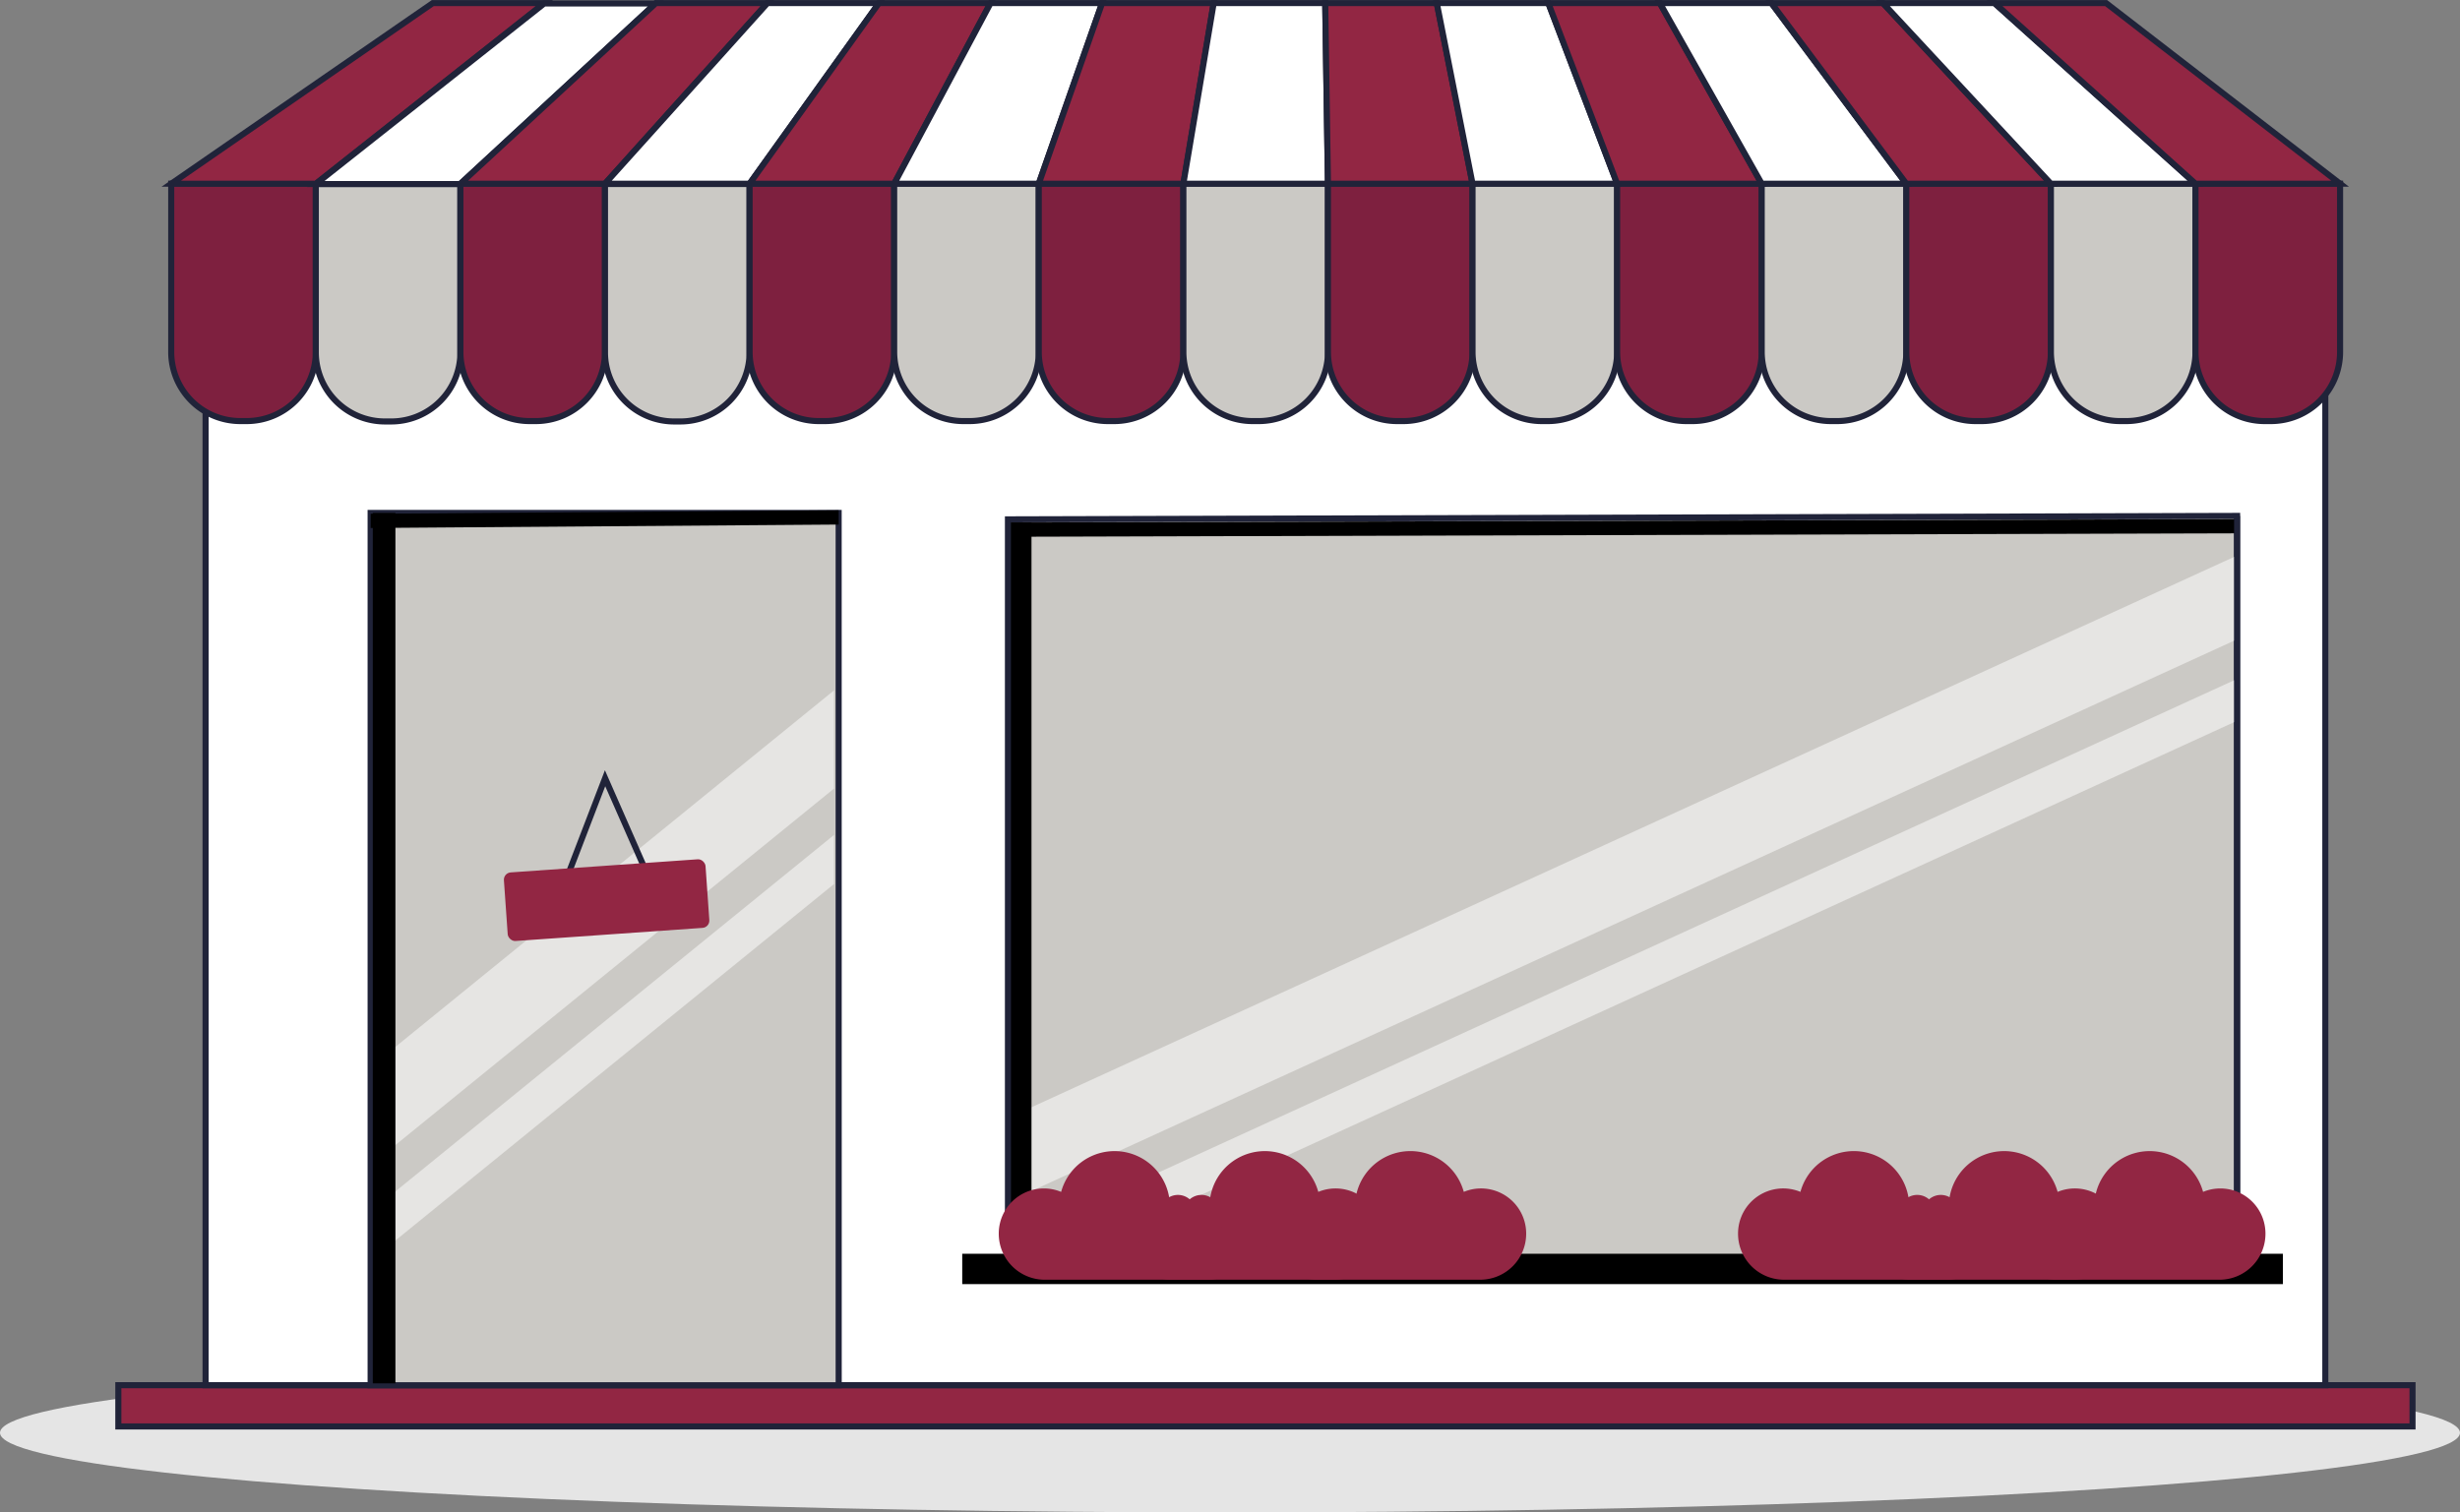 <svg xmlns="http://www.w3.org/2000/svg" xmlns:xlink="http://www.w3.org/1999/xlink" width="148.055" height="91.05" viewBox="0 0 148.055 91.05"><rect x="0" y="0" width="148.055" height="91.05" fill="#808080" stroke="none"/><defs><clipPath id="a"><path d="M1389.052,1286.553h-73.981v-44.741l73.981-.207Z" transform="translate(-1315.071 -1241.604)" fill="none"/></clipPath><clipPath id="b"><path d="M1290.816,1293.938h-27.128v-52.126l27.128-.207Z" transform="translate(-1263.688 -1241.604)" fill="none"/></clipPath></defs><g transform="translate(-1232.164 -1199.158)"><ellipse cx="74.027" cy="4.795" rx="74.027" ry="4.795" transform="translate(1232.164 1280.618)" fill="#e5e5e5"/><g transform="translate(1239.103 1282.366)"><rect width="138.075" height="2.483" transform="translate(0.183 0.183)" fill="#922643"/><path d="M1380.089,1315.726H1241.648v-2.849h138.441Zm-138.075-.366h137.71v-2.118h-137.71Z" transform="translate(-1241.648 -1312.877)" fill="#202339"/></g><g transform="translate(1244.353 1213.235)"><rect width="127.577" height="69.131" transform="translate(0.183 0.183)" fill="#fff"/><path d="M1376.764,1287.894H1248.822v-69.5h127.942Zm-127.576-.366H1376.4v-68.765h-127.21Z" transform="translate(-1248.822 -1218.397)" fill="#202339"/></g><g transform="translate(1290.076 1230.032)"><path d="M1389.052,1286.553h-73.981v-44.741l73.981-.207Z" transform="translate(-1312.32 -1241.42)" fill="#cbc9c5"/><g transform="translate(76.539 0.184)"><line y2="44.949" transform="translate(0.183)" fill="#fff"/><rect width="0.366" height="44.948" transform="translate(0 0)" fill="#202339"/></g><path d="M1389.073,1242.724l-73.926.207v-.858l73.926-.207Z" transform="translate(-1312.341 -1241.491)"/><g transform="translate(2.751 0.184)" opacity="0.51"><g clip-path="url(#a)"><g transform="translate(-11.337 -3.533)"><path d="M1399.735,1240.944l-98.242,44.97-1.917-4.168,98.242-44.97Z" transform="translate(-1299.577 -1236.776)" fill="#fff"/><path d="M1402.633,1247.246l-98.242,44.97-.958-2.084,98.242-44.97Z" transform="translate(-1300.612 -1239.026)" fill="#fff"/></g></g></g><rect width="1.362" height="44.55" transform="translate(2.806 0.582)"/><path d="M1389.168,1286.668h-74.347v-45.106H1315l74.165-.208Zm-73.981-.366H1388.8V1241.72l-73.616.206Z" transform="translate(-1312.253 -1241.353)" fill="#202339"/><rect width="79.483" height="1.827" transform="translate(0 44.604)"/></g><g transform="translate(1336.766 1268.451)"><g transform="translate(0 0)"><path d="M1387.743,1301.606a1.9,1.9,0,0,0,1.949-1.887,1.946,1.946,0,0,0-2.77-1.765,1.066,1.066,0,0,0,.066-.37,1.082,1.082,0,0,0-1.61-.945,3.332,3.332,0,0,0-6.5-.321,2.717,2.717,0,0,0-3.755,2.51,2.769,2.769,0,0,0,2.716,2.778Z" transform="translate(-1375.121 -1293.859)" fill="#922643"/><path d="M1388.9,1300.13a.794.794,0,1,1-.788-.7A.746.746,0,0,1,1388.9,1300.13Z" transform="translate(-1378.394 -1295.354)" fill="#922643"/><path d="M1393.39,1301.116a1.04,1.04,0,1,1-1.03-.9A.971.971,0,0,1,1393.39,1301.116Z" transform="translate(-1379.47 -1295.565)" fill="#922643"/><path d="M1386.851,1297.758a2.283,2.283,0,1,1-2.278-2.118A2.2,2.2,0,0,1,1386.851,1297.758Z" transform="translate(-1377.046 -1294.337)" fill="#922643"/></g><g transform="translate(8.42 0)"><path d="M1388.577,1301.606a1.9,1.9,0,0,1-1.948-1.887,1.946,1.946,0,0,1,2.769-1.765,1.082,1.082,0,0,1,1.545-1.314,3.332,3.332,0,0,1,6.5-.321,2.717,2.717,0,0,1,3.756,2.51,2.769,2.769,0,0,1-2.716,2.778Z" transform="translate(-1386.628 -1293.859)" fill="#922643"/><path d="M1392.19,1300.13a.794.794,0,1,0,.787-.7A.746.746,0,0,0,1392.19,1300.13Z" transform="translate(-1388.12 -1295.354)" fill="#922643"/><path d="M1387.518,1301.116a1.04,1.04,0,1,0,1.03-.9A.971.971,0,0,0,1387.518,1301.116Z" transform="translate(-1386.867 -1295.565)" fill="#922643"/><path d="M1393.142,1297.758a2.283,2.283,0,1,0,2.277-2.118A2.2,2.2,0,0,0,1393.142,1297.758Z" transform="translate(-1388.376 -1294.337)" fill="#922643"/></g><g transform="translate(17.176 0)"><path d="M1400.544,1301.606a1.9,1.9,0,0,1-1.949-1.887,1.946,1.946,0,0,1,2.77-1.765,1.081,1.081,0,0,1,1.544-1.314,3.332,3.332,0,0,1,6.5-.321,2.717,2.717,0,0,1,3.755,2.51,2.769,2.769,0,0,1-2.716,2.778Z" transform="translate(-1398.595 -1293.859)" fill="#922643"/><path d="M1404.157,1300.13a.794.794,0,1,0,.788-.7A.746.746,0,0,0,1404.157,1300.13Z" transform="translate(-1400.087 -1295.354)" fill="#922643"/><path d="M1399.486,1301.116a1.04,1.04,0,1,0,1.029-.9A.971.971,0,0,0,1399.486,1301.116Z" transform="translate(-1398.834 -1295.565)" fill="#922643"/><path d="M1405.11,1297.758a2.283,2.283,0,1,0,2.277-2.118A2.2,2.2,0,0,0,1405.11,1297.758Z" transform="translate(-1400.343 -1294.337)" fill="#922643"/></g></g><g transform="translate(1292.272 1268.451)"><g transform="translate(0 0)"><path d="M1326.935,1301.606a1.9,1.9,0,0,0,1.948-1.887,1.946,1.946,0,0,0-2.77-1.765,1.081,1.081,0,0,0-1.544-1.314,3.332,3.332,0,0,0-6.5-.321,2.717,2.717,0,0,0-3.755,2.51,2.769,2.769,0,0,0,2.716,2.778Z" transform="translate(-1314.312 -1293.859)" fill="#922643"/><path d="M1328.086,1300.13a.794.794,0,1,1-.788-.7A.746.746,0,0,1,1328.086,1300.13Z" transform="translate(-1317.585 -1295.354)" fill="#922643"/><path d="M1332.58,1301.116a1.04,1.04,0,1,1-1.029-.9A.971.971,0,0,1,1332.58,1301.116Z" transform="translate(-1318.661 -1295.565)" fill="#922643"/><path d="M1326.041,1297.758a2.283,2.283,0,1,1-2.277-2.118A2.2,2.2,0,0,1,1326.041,1297.758Z" transform="translate(-1316.237 -1294.337)" fill="#922643"/></g><g transform="translate(8.419 0)"><path d="M1327.767,1301.606a1.9,1.9,0,0,1-1.949-1.887,1.946,1.946,0,0,1,2.77-1.765,1.081,1.081,0,0,1,1.544-1.314,3.332,3.332,0,0,1,6.5-.321,2.717,2.717,0,0,1,3.756,2.51,2.769,2.769,0,0,1-2.716,2.778Z" transform="translate(-1325.818 -1293.859)" fill="#922643"/><path d="M1331.381,1300.13a.794.794,0,1,0,.787-.7A.746.746,0,0,0,1331.381,1300.13Z" transform="translate(-1327.311 -1295.354)" fill="#922643"/><path d="M1326.709,1301.116a1.04,1.04,0,1,0,1.029-.9A.971.971,0,0,0,1326.709,1301.116Z" transform="translate(-1326.057 -1295.565)" fill="#922643"/><path d="M1332.333,1297.758a2.283,2.283,0,1,0,2.277-2.118A2.2,2.2,0,0,0,1332.333,1297.758Z" transform="translate(-1327.566 -1294.337)" fill="#922643"/></g><g transform="translate(17.176 0)"><path d="M1339.734,1301.606a1.9,1.9,0,0,1-1.948-1.887,1.946,1.946,0,0,1,2.77-1.765,1.066,1.066,0,0,1-.066-.37,1.082,1.082,0,0,1,1.61-.945,3.332,3.332,0,0,1,6.5-.321,2.717,2.717,0,0,1,3.755,2.51,2.769,2.769,0,0,1-2.716,2.778Z" transform="translate(-1337.786 -1293.859)" fill="#922643"/><path d="M1343.348,1300.13a.794.794,0,1,0,.788-.7A.746.746,0,0,0,1343.348,1300.13Z" transform="translate(-1339.278 -1295.354)" fill="#922643"/><path d="M1338.676,1301.116a1.04,1.04,0,1,0,1.03-.9A.971.971,0,0,0,1338.676,1301.116Z" transform="translate(-1338.025 -1295.565)" fill="#922643"/><path d="M1344.3,1297.758a2.283,2.283,0,1,0,2.278-2.118A2.2,2.2,0,0,0,1344.3,1297.758Z" transform="translate(-1339.534 -1294.337)" fill="#922643"/></g></g><g transform="translate(1254.29 1229.854)"><g transform="translate(0 0)"><rect width="28.168" height="52.513" transform="translate(0.183 0.183)" fill="#cbc9c5"/><path d="M1290.937,1293.988H1262.4v-52.879h28.534Zm-28.168-.366h27.8v-52.147h-27.8Z" transform="translate(-1262.403 -1241.109)" fill="#202339"/></g></g><g transform="translate(1255.23 1230.216)" opacity="0.51"><g transform="translate(0 0)" clip-path="url(#b)"><g transform="translate(-25.203 -15.109)"><path d="M1315.979,1224.51l-83.836,68.156-2.9-3.554,83.836-68.156Z" transform="translate(-1229.243 -1220.955)" fill="#fff"/><path d="M1320.364,1229.884l-83.836,68.156-1.45-1.777,83.836-68.156Z" transform="translate(-1230.809 -1222.874)" fill="#fff"/></g></g></g><rect width="1.362" height="52.401" transform="translate(1254.6 1230.036)"/><g transform="translate(1262.461 1245.527)"><path d="M1278.192,1270.418l-.342-.132,2.979-7.757,3.3,7.516-.334.147-2.947-6.7Z" transform="translate(-1274.719 -1262.529)" fill="#202339"/><rect width="12.159" height="4.137" rx="0.44" transform="matrix(0.998, -0.07, 0.07, 0.998, 0, 6.182)" fill="#922643"/></g><path d="M1290.821,1242l-28.168.207v-.858l28.168-.207Z" transform="translate(-8.18 -11.263)"/><g transform="translate(1242.286 1210.031)"><g transform="translate(0 0)"><path d="M0,0H8.7a0,0,0,0,1,0,0V9.943a4.351,4.351,0,0,1-4.351,4.351h0A4.351,4.351,0,0,1,0,9.943V0A0,0,0,0,1,0,0Z" transform="translate(0.183 0.183)" fill="#7e203f"/><path d="M1250.726,1228.677h-.39a4.344,4.344,0,0,1-4.339-4.339v-10.321h9.068v10.321A4.344,4.344,0,0,1,1250.726,1228.677Zm-4.363-14.294v9.955a3.978,3.978,0,0,0,3.973,3.973h.39a3.978,3.978,0,0,0,3.973-3.973v-9.955Z" transform="translate(-1245.997 -1214.018)" fill="#202339"/></g><g transform="translate(8.702 0.022)"><path d="M0,0H8.7a0,0,0,0,1,0,0V9.943a4.351,4.351,0,0,1-4.351,4.351h0A4.351,4.351,0,0,1,0,9.943V0A0,0,0,0,1,0,0Z" transform="translate(0.183 0.183)" fill="#cbc9c5"/><path d="M1262.618,1228.708h-.389a4.344,4.344,0,0,1-4.339-4.34v-10.321h9.068v10.321A4.344,4.344,0,0,1,1262.618,1228.708Zm-4.362-14.294v9.955a3.978,3.978,0,0,0,3.973,3.974h.389a3.979,3.979,0,0,0,3.974-3.974v-9.955Z" transform="translate(-1257.89 -1214.048)" fill="#202339"/></g><g transform="translate(17.404 0)"><path d="M0,0H8.7a0,0,0,0,1,0,0V9.943a4.351,4.351,0,0,1-4.351,4.351h0A4.351,4.351,0,0,1,0,9.943V0A0,0,0,0,1,0,0Z" transform="translate(0.183 0.183)" fill="#7e203f"/><path d="M1274.512,1228.677h-.389a4.344,4.344,0,0,1-4.34-4.339v-10.321h9.068v10.321A4.344,4.344,0,0,1,1274.512,1228.677Zm-4.363-14.294v9.955a3.978,3.978,0,0,0,3.974,3.973h.389a3.978,3.978,0,0,0,3.973-3.973v-9.955Z" transform="translate(-1269.783 -1214.018)" fill="#202339"/></g><g transform="translate(26.106 0.022)"><path d="M0,0H8.7a0,0,0,0,1,0,0V9.943a4.351,4.351,0,0,1-4.351,4.351h0A4.351,4.351,0,0,1,0,9.943V0A0,0,0,0,1,0,0Z" transform="translate(0.183 0.183)" fill="#cbc9c5"/><path d="M1286.405,1228.708h-.39a4.344,4.344,0,0,1-4.339-4.34v-10.321h9.068v10.321A4.344,4.344,0,0,1,1286.405,1228.708Zm-4.363-14.294v9.955a3.978,3.978,0,0,0,3.973,3.974h.39a3.978,3.978,0,0,0,3.973-3.974v-9.955Z" transform="translate(-1281.676 -1214.048)" fill="#202339"/></g><g transform="translate(34.808 0)"><path d="M0,0H8.7a0,0,0,0,1,0,0V9.943a4.351,4.351,0,0,1-4.351,4.351h0A4.351,4.351,0,0,1,0,9.943V0A0,0,0,0,1,0,0Z" transform="translate(0.183 0.183)" fill="#7e203f"/><path d="M1298.3,1228.677h-.389a4.344,4.344,0,0,1-4.34-4.339v-10.321h9.069v10.321A4.344,4.344,0,0,1,1298.3,1228.677Zm-4.363-14.294v9.955a3.978,3.978,0,0,0,3.974,3.973h.389a3.978,3.978,0,0,0,3.974-3.973v-9.955Z" transform="translate(-1293.569 -1214.018)" fill="#202339"/></g><g transform="translate(43.511 0)"><path d="M0,0H8.7a0,0,0,0,1,0,0V9.943a4.351,4.351,0,0,1-4.351,4.351h0A4.351,4.351,0,0,1,0,9.943V0A0,0,0,0,1,0,0Z" transform="translate(0.182 0.183)" fill="#cbc9c5"/><path d="M1310.191,1228.677h-.39a4.343,4.343,0,0,1-4.338-4.339v-10.321h9.067v10.321A4.344,4.344,0,0,1,1310.191,1228.677Zm-4.362-14.294v9.955a3.977,3.977,0,0,0,3.972,3.973h.39a3.977,3.977,0,0,0,3.973-3.973v-9.955Z" transform="translate(-1305.463 -1214.018)" fill="#202339"/></g><g transform="translate(52.213 0)"><path d="M0,0H8.7a0,0,0,0,1,0,0V9.943a4.351,4.351,0,0,1-4.351,4.351h0A4.351,4.351,0,0,1,0,9.943V0A0,0,0,0,1,0,0Z" transform="translate(0.183 0.183)" fill="#7e203f"/><path d="M1322.084,1228.677h-.389a4.344,4.344,0,0,1-4.34-4.339v-10.321h9.069v10.321A4.344,4.344,0,0,1,1322.084,1228.677Zm-4.363-14.294v9.955a3.978,3.978,0,0,0,3.974,3.973h.389a3.978,3.978,0,0,0,3.974-3.973v-9.955Z" transform="translate(-1317.355 -1214.018)" fill="#202339"/></g><g transform="translate(60.916 0)"><path d="M0,0H8.7a0,0,0,0,1,0,0V9.943a4.351,4.351,0,0,1-4.351,4.351h0A4.351,4.351,0,0,1,0,9.943V0A0,0,0,0,1,0,0Z" transform="translate(0.183 0.183)" fill="#cbc9c5"/><path d="M1333.978,1228.677h-.39a4.344,4.344,0,0,1-4.339-4.339v-10.321h9.067v10.321A4.343,4.343,0,0,1,1333.978,1228.677Zm-4.363-14.294v9.955a3.978,3.978,0,0,0,3.973,3.973h.39a3.977,3.977,0,0,0,3.972-3.973v-9.955Z" transform="translate(-1329.249 -1214.018)" fill="#202339"/></g><g transform="translate(69.617 0)"><path d="M0,0H8.7a0,0,0,0,1,0,0V9.943a4.351,4.351,0,0,1-4.351,4.351h0A4.351,4.351,0,0,1,0,9.943V0A0,0,0,0,1,0,0Z" transform="translate(0.183 0.183)" fill="#7e203f"/><path d="M1345.87,1228.677h-.389a4.344,4.344,0,0,1-4.34-4.339v-10.321h9.069v10.321A4.344,4.344,0,0,1,1345.87,1228.677Zm-4.363-14.294v9.955a3.978,3.978,0,0,0,3.974,3.973h.389a3.978,3.978,0,0,0,3.974-3.973v-9.955Z" transform="translate(-1341.141 -1214.018)" fill="#202339"/></g><g transform="translate(78.32 0)"><path d="M0,0H8.7a0,0,0,0,1,0,0V9.943a4.351,4.351,0,0,1-4.351,4.351h0A4.351,4.351,0,0,1,0,9.943V0A0,0,0,0,1,0,0Z" transform="translate(0.183 0.183)" fill="#cbc9c5"/><path d="M1357.764,1228.677h-.39a4.344,4.344,0,0,1-4.339-4.339v-10.321h9.068v10.321A4.344,4.344,0,0,1,1357.764,1228.677Zm-4.363-14.294v9.955a3.978,3.978,0,0,0,3.973,3.973h.39a3.978,3.978,0,0,0,3.973-3.973v-9.955Z" transform="translate(-1353.035 -1214.018)" fill="#202339"/></g><g transform="translate(87.022 0)"><path d="M0,0H8.7a0,0,0,0,1,0,0V9.943a4.351,4.351,0,0,1-4.351,4.351h0A4.351,4.351,0,0,1,0,9.943V0A0,0,0,0,1,0,0Z" transform="translate(0.183 0.183)" fill="#7e203f"/><path d="M1369.656,1228.677h-.389a4.344,4.344,0,0,1-4.339-4.339v-10.321H1374v10.321A4.344,4.344,0,0,1,1369.656,1228.677Zm-4.362-14.294v9.955a3.978,3.978,0,0,0,3.973,3.973h.389a3.978,3.978,0,0,0,3.974-3.973v-9.955Z" transform="translate(-1364.928 -1214.018)" fill="#202339"/></g><g transform="translate(95.724 0)"><path d="M0,0H8.7a0,0,0,0,1,0,0V9.943a4.351,4.351,0,0,1-4.351,4.351h0A4.351,4.351,0,0,1,0,9.943V0A0,0,0,0,1,0,0Z" transform="translate(0.183 0.183)" fill="#cbc9c5"/><path d="M1381.55,1228.677h-.389a4.344,4.344,0,0,1-4.34-4.339v-10.321h9.069v10.321A4.344,4.344,0,0,1,1381.55,1228.677Zm-4.363-14.294v9.955a3.978,3.978,0,0,0,3.974,3.973h.389a3.978,3.978,0,0,0,3.974-3.973v-9.955Z" transform="translate(-1376.821 -1214.018)" fill="#202339"/></g><g transform="translate(104.427 0)"><path d="M0,0H8.7a0,0,0,0,1,0,0V9.943a4.351,4.351,0,0,1-4.351,4.351h0A4.351,4.351,0,0,1,0,9.943V0A0,0,0,0,1,0,0Z" transform="translate(0.182 0.183)" fill="#7e203f"/><path d="M1393.443,1228.677h-.39a4.344,4.344,0,0,1-4.338-4.339v-10.321h9.067v10.321A4.344,4.344,0,0,1,1393.443,1228.677Zm-4.363-14.294v9.955a3.977,3.977,0,0,0,3.973,3.973h.39a3.977,3.977,0,0,0,3.973-3.973v-9.955Z" transform="translate(-1388.715 -1214.018)" fill="#202339"/></g><g transform="translate(113.128 0)"><path d="M0,0H8.7a0,0,0,0,1,0,0V9.943a4.351,4.351,0,0,1-4.351,4.351h0A4.351,4.351,0,0,1,0,9.943V0A0,0,0,0,1,0,0Z" transform="translate(0.183 0.183)" fill="#cbc9c5"/><path d="M1405.336,1228.677h-.389a4.344,4.344,0,0,1-4.34-4.339v-10.321h9.069v10.321A4.344,4.344,0,0,1,1405.336,1228.677Zm-4.363-14.294v9.955a3.978,3.978,0,0,0,3.974,3.973h.389a3.978,3.978,0,0,0,3.974-3.973v-9.955Z" transform="translate(-1400.607 -1214.018)" fill="#202339"/></g><g transform="translate(121.831 0)"><path d="M0,0H8.7a0,0,0,0,1,0,0V9.943a4.351,4.351,0,0,1-4.351,4.351h0A4.351,4.351,0,0,1,0,9.943V0A0,0,0,0,1,0,0Z" transform="translate(0.182 0.183)" fill="#7e203f"/><path d="M1417.23,1228.677h-.391a4.343,4.343,0,0,1-4.338-4.339v-10.321h9.067v10.321A4.343,4.343,0,0,1,1417.23,1228.677Zm-4.363-14.294v9.955a3.977,3.977,0,0,0,3.972,3.973h.391a3.977,3.977,0,0,0,3.972-3.973v-9.955Z" transform="translate(-1412.501 -1214.018)" fill="#202339"/></g></g><g transform="translate(1241.882 1199.158)"><path d="M1268.7,1199.409h-6.714l-15.741,10.872h8.7Z" transform="translate(-1245.66 -1199.225)" fill="#922643"/><path d="M1254.8,1210.4h-9.353l16.27-11.239h7.3Zm-8.18-.366h8.052l13.289-10.507h-6.129Z" transform="translate(-1245.445 -1199.158)" fill="#202339"/><g transform="translate(8.763 0.023)"><path d="M1278.607,1199.439h-6.714l-13.753,10.872h8.7Z" transform="translate(-1257.614 -1199.256)" fill="#fff"/><path d="M1266.721,1210.427h-9.3l14.215-11.238h7.245Zm-8.247-.366h8.1l11.368-10.506h-6.183Z" transform="translate(-1257.421 -1199.189)" fill="#202339"/></g><g transform="translate(17.524)"><path d="M1288.511,1199.409H1281.8l-11.765,10.872h8.7Z" transform="translate(-1269.565 -1199.225)" fill="#922643"/><path d="M1278.646,1210.4h-9.251l12.16-11.239h7.2Zm-8.316-.366h8.153l9.448-10.507H1281.7Z" transform="translate(-1269.394 -1199.158)" fill="#202339"/></g><g transform="translate(26.283)"><path d="M1298.416,1199.409H1291.7l-9.776,10.872h8.7Z" transform="translate(-1281.516 -1199.225)" fill="#fff"/><path d="M1290.572,1210.4h-9.206l10.1-11.239h7.152Zm-8.386-.366h8.2l7.527-10.507h-6.276Z" transform="translate(-1281.366 -1199.158)" fill="#202339"/></g><g transform="translate(35.04)"><path d="M1308.321,1199.409h-6.714l-7.788,10.872h8.7Z" transform="translate(-1293.464 -1199.225)" fill="#922643"/><path d="M1302.5,1210.4h-9.168l8.05-11.239h7.113Zm-8.457-.366h8.237l5.6-10.507h-6.314Z" transform="translate(-1293.333 -1199.158)" fill="#202339"/></g><g transform="translate(43.793)"><path d="M1318.226,1199.409h-6.714l-5.8,10.872h8.7Z" transform="translate(-1305.408 -1199.225)" fill="#fff"/><path d="M1314.433,1210.4H1305.3l5.995-11.239h7.082Zm-8.526-.366h8.266l3.685-10.507h-6.346Z" transform="translate(-1305.296 -1199.158)" fill="#202339"/></g><g transform="translate(52.542)"><path d="M1328.131,1199.409h-6.714l-3.812,10.872h8.7Z" transform="translate(-1317.348 -1199.225)" fill="#922643"/><path d="M1326.369,1210.4h-9.116l3.939-11.239h7.061l-.037.213Zm-8.6-.366h8.29l1.762-10.507h-6.367Z" transform="translate(-1317.253 -1199.158)" fill="#202339"/></g><g transform="translate(61.286)"><path d="M1338.036,1199.409h-6.714l-1.823,10.872h8.7Z" transform="translate(-1329.282 -1199.225)" fill="#fff"/><path d="M1338.307,1210.4h-9.1l.037-.213,1.848-11.026h7.049Zm-8.671-.366h8.3l-.158-10.507H1331.4Z" transform="translate(-1329.203 -1199.158)" fill="#202339"/></g><g transform="translate(69.854)"><path d="M1347.88,1199.409h-6.714l.165,10.872h8.7Z" transform="translate(-1340.981 -1199.225)" fill="#922643"/><path d="M1350.189,1210.4h-9.106l-.17-11.239h7.05Zm-8.746-.366h8.3l-2.08-10.507h-6.377Z" transform="translate(-1340.913 -1199.158)" fill="#202339"/></g><g transform="translate(76.531)"><path d="M1357.056,1199.409h-6.714l2.153,10.872h8.7Z" transform="translate(-1350.12 -1199.225)" fill="#fff"/><path d="M1361.382,1210.4h-9.118l-2.226-11.239h7.062Zm-8.818-.366h8.287l-4-10.507h-6.365Z" transform="translate(-1350.038 -1199.158)" fill="#202339"/></g><g transform="translate(83.202)"><path d="M1366.232,1199.409h-6.714l4.141,10.872h8.7Z" transform="translate(-1359.253 -1199.225)" fill="#922643"/><path d="M1372.578,1210.4h-9.14l-4.281-11.239h7.086Zm-8.889-.366h8.263l-5.923-10.507h-6.342Z" transform="translate(-1359.156 -1199.158)" fill="#202339"/></g><g transform="translate(89.868)"><path d="M1375.408,1199.409h-6.714l6.13,10.872h8.7Z" transform="translate(-1368.381 -1199.225)" fill="#fff"/><path d="M1383.776,1210.4H1374.6l-6.335-11.239h7.119Zm-8.961-.366h8.23l-7.844-10.507h-6.309Z" transform="translate(-1368.266 -1199.158)" fill="#202339"/></g><g transform="translate(96.53)"><path d="M1384.583,1199.409h-6.714l8.118,10.872h8.7Z" transform="translate(-1377.505 -1199.225)" fill="#922643"/><path d="M1394.975,1210.4h-9.212l-8.392-11.239h7.159Zm-9.029-.366h8.191l-9.767-10.507H1378.1Z" transform="translate(-1377.371 -1199.158)" fill="#202339"/></g><g transform="translate(103.189)"><path d="M1393.759,1199.409h-6.714l10.106,10.872h8.7Z" transform="translate(-1386.626 -1199.225)" fill="#fff"/><path d="M1406.177,1210.4h-9.26l-10.446-11.239h7.2l.052.048Zm-9.1-.366h8.145l-11.687-10.507h-6.225Z" transform="translate(-1386.472 -1199.158)" fill="#202339"/></g><g transform="translate(109.846)"><path d="M1402.935,1199.409h-6.714l12.094,10.872h8.7Z" transform="translate(-1395.744 -1199.225)" fill="#922643"/><path d="M1417.379,1210.4h-9.308l-.052-.047-12.45-11.191h7.253l.049.038Zm-9.168-.366h8.1l-13.609-10.507h-6.174Z" transform="translate(-1395.569 -1199.158)" fill="#202339"/></g></g></g></svg>